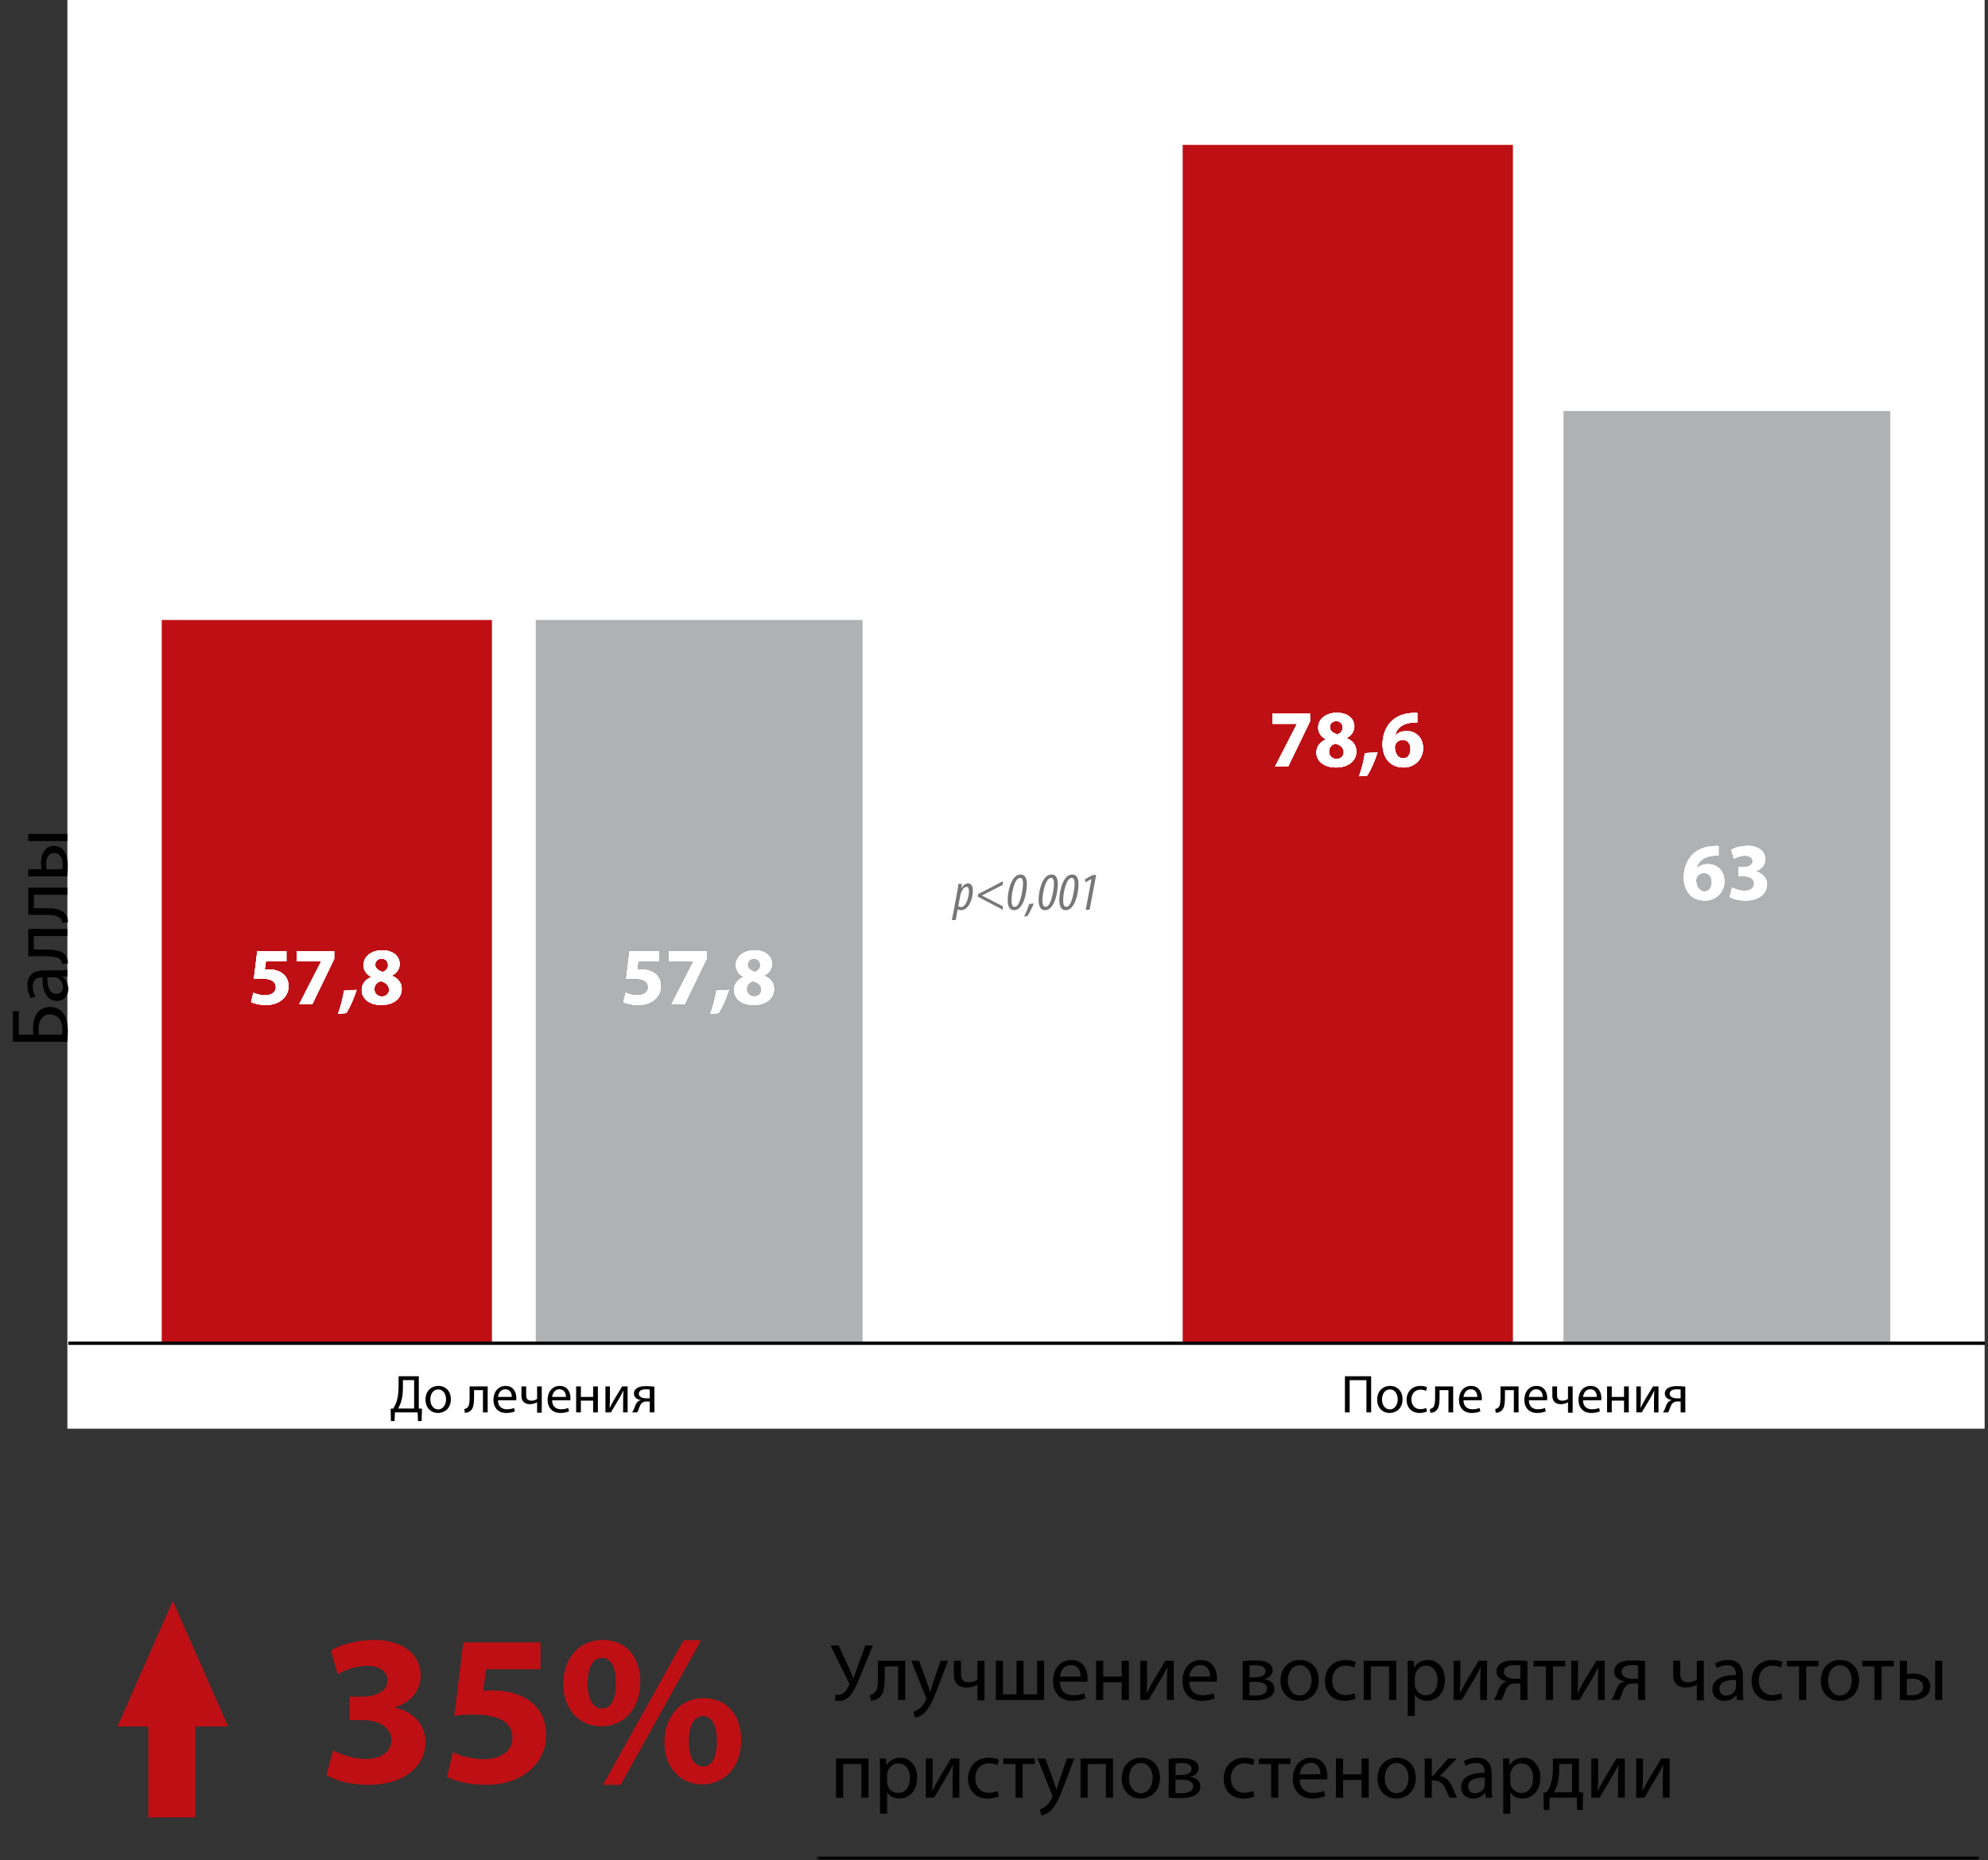 <svg width="590" height="552" viewBox="0 0 590 552" fill="none" xmlns="http://www.w3.org/2000/svg">
<rect x="0" y="0" width="590" height="552" fill="#333333" stroke="none"/>
<rect width="569" height="424" transform="translate(20)" fill="white"/>
<path d="M118.293 408.44H124.291V418.034L125.23 418.066L125.135 421.741H124.053L123.957 419.164H117.195L117.1 421.741H116.018L115.938 418.066L116.734 418.034C117.132 417.302 117.53 416.523 117.784 415.679C118.15 414.438 118.293 413.006 118.293 411.161V408.44ZM119.582 409.586V411.606C119.582 413.325 119.423 414.772 119.041 415.982C118.818 416.729 118.468 417.445 118.166 418.018H122.907V409.586H119.582ZM130.099 411.304C132.311 411.304 133.806 412.911 133.806 415.25C133.806 418.098 131.817 419.339 129.972 419.339C127.903 419.339 126.281 417.811 126.281 415.377C126.281 412.815 127.983 411.304 130.099 411.304ZM130.067 412.354C128.429 412.354 127.713 413.881 127.713 415.329C127.713 417.016 128.667 418.289 130.035 418.289C131.372 418.289 132.374 417.032 132.374 415.297C132.374 413.993 131.722 412.354 130.067 412.354ZM139.371 411.463H144.733V419.164H143.332V412.561H140.691V414.534C140.691 416.698 140.484 418.145 139.482 418.798C139.1 419.1 138.671 419.275 137.955 419.275L137.812 418.177C138.082 418.13 138.384 418.018 138.575 417.859C139.291 417.334 139.371 416.252 139.371 414.534V411.463ZM153.194 415.568H147.785C147.817 417.461 149.01 418.241 150.426 418.241C151.428 418.241 152.049 418.066 152.558 417.843L152.812 418.845C152.319 419.068 151.46 419.339 150.235 419.339C147.864 419.339 146.448 417.764 146.448 415.441C146.448 413.118 147.817 411.304 150.06 411.304C152.59 411.304 153.242 413.5 153.242 414.916C153.242 415.202 153.226 415.409 153.194 415.568ZM147.801 414.566H151.89C151.906 413.691 151.524 412.306 149.949 412.306C148.517 412.306 147.912 413.595 147.801 414.566ZM154.755 411.463H156.155V414.056C156.155 415.043 156.521 415.695 157.747 415.695C158.351 415.695 158.988 415.472 159.401 415.17V411.463H160.785V419.259H159.401V416.157H159.385C158.86 416.491 158.017 416.729 157.285 416.729C155.837 416.729 154.755 415.982 154.755 414.231V411.463ZM169.26 415.568H163.851C163.882 417.461 165.076 418.241 166.492 418.241C167.494 418.241 168.115 418.066 168.624 417.843L168.878 418.845C168.385 419.068 167.526 419.339 166.301 419.339C163.93 419.339 162.514 417.764 162.514 415.441C162.514 413.118 163.882 411.304 166.126 411.304C168.655 411.304 169.308 413.5 169.308 414.916C169.308 415.202 169.292 415.409 169.26 415.568ZM163.866 414.566H167.955C167.971 413.691 167.589 412.306 166.014 412.306C164.582 412.306 163.978 413.595 163.866 414.566ZM170.994 411.463H172.394V414.566H176.038V411.463H177.438V419.164H176.038V415.679H172.394V419.164H170.994V411.463ZM179.679 411.463H181.016V414.709C181.016 415.918 180.984 416.698 180.92 417.795L180.968 417.811C181.445 416.873 181.7 416.332 182.225 415.441L184.628 411.463H186.266V419.164H184.93V415.902C184.93 414.645 184.962 413.993 185.025 412.736H184.993C184.484 413.738 184.166 414.359 183.705 415.138C182.973 416.332 182.114 417.811 181.302 419.164H179.679V411.463ZM194.215 411.527V419.164H192.831V415.934H191.797C191.208 415.934 190.811 416.093 190.524 416.379C189.935 416.841 189.729 417.779 189.426 418.527C189.331 418.766 189.22 418.973 189.108 419.164H187.613C187.788 418.909 187.947 418.623 188.09 418.289C188.424 417.541 188.615 416.538 189.299 415.966C189.538 415.759 189.824 415.6 190.174 415.52V415.488C189.172 415.377 188.138 414.757 188.138 413.563C188.138 412.768 188.567 412.227 189.156 411.893C189.792 411.511 190.731 411.368 191.749 411.368C192.656 411.368 193.547 411.431 194.215 411.527ZM192.831 414.995V412.386C192.481 412.338 192.163 412.306 191.67 412.306C190.731 412.306 189.585 412.577 189.585 413.643C189.585 414.629 190.811 414.995 191.638 414.995C192.227 414.995 192.513 414.995 192.831 414.995Z" fill="black"/>
<path d="M399.149 408.44H406.929V419.164H405.529V409.602H400.549V419.164H399.149V408.44ZM412.54 411.304C414.751 411.304 416.247 412.911 416.247 415.25C416.247 418.098 414.258 419.339 412.413 419.339C410.344 419.339 408.721 417.811 408.721 415.377C408.721 412.815 410.424 411.304 412.54 411.304ZM412.508 412.354C410.869 412.354 410.153 413.881 410.153 415.329C410.153 417.016 411.108 418.289 412.476 418.289C413.813 418.289 414.815 417.032 414.815 415.297C414.815 413.993 414.163 412.354 412.508 412.354ZM423.261 417.843L423.499 418.893C423.134 419.068 422.322 419.339 421.288 419.339C418.965 419.339 417.454 417.764 417.454 415.409C417.454 413.038 419.076 411.304 421.59 411.304C422.418 411.304 423.149 411.511 423.531 411.718L423.213 412.784C422.879 412.609 422.354 412.418 421.59 412.418C419.824 412.418 418.87 413.738 418.87 415.329C418.87 417.111 420.015 418.209 421.542 418.209C422.338 418.209 422.863 418.018 423.261 417.843ZM425.913 411.463H431.275V419.164H429.875V412.561H427.234V414.534C427.234 416.698 427.027 418.145 426.025 418.798C425.643 419.1 425.213 419.275 424.497 419.275L424.354 418.177C424.625 418.13 424.927 418.018 425.118 417.859C425.834 417.334 425.913 416.252 425.913 414.534V411.463ZM439.737 415.568H434.327C434.359 417.461 435.553 418.241 436.969 418.241C437.971 418.241 438.591 418.066 439.101 417.843L439.355 418.845C438.862 419.068 438.003 419.339 436.778 419.339C434.407 419.339 432.991 417.764 432.991 415.441C432.991 413.118 434.359 411.304 436.603 411.304C439.132 411.304 439.785 413.5 439.785 414.916C439.785 415.202 439.769 415.409 439.737 415.568ZM434.343 414.566H438.432C438.448 413.691 438.066 412.306 436.491 412.306C435.059 412.306 434.455 413.595 434.343 414.566ZM445.32 411.463H450.682V419.164H449.282V412.561H446.64V414.534C446.64 416.698 446.434 418.145 445.431 418.798C445.049 419.1 444.62 419.275 443.904 419.275L443.761 418.177C444.031 418.13 444.333 418.018 444.524 417.859C445.24 417.334 445.32 416.252 445.32 414.534V411.463ZM459.143 415.568H453.734C453.766 417.461 454.959 418.241 456.375 418.241C457.377 418.241 457.998 418.066 458.507 417.843L458.761 418.845C458.268 419.068 457.409 419.339 456.184 419.339C453.813 419.339 452.397 417.764 452.397 415.441C452.397 413.118 453.766 411.304 456.009 411.304C458.539 411.304 459.191 413.5 459.191 414.916C459.191 415.202 459.175 415.409 459.143 415.568ZM453.75 414.566H457.839C457.855 413.691 457.473 412.306 455.898 412.306C454.466 412.306 453.861 413.595 453.75 414.566ZM460.704 411.463H462.105V414.056C462.105 415.043 462.47 415.695 463.696 415.695C464.3 415.695 464.937 415.472 465.35 415.17V411.463H466.734V419.259H465.35V416.157H465.334C464.809 416.491 463.966 416.729 463.234 416.729C461.786 416.729 460.704 415.982 460.704 414.231V411.463ZM475.209 415.568H469.8C469.831 417.461 471.025 418.241 472.441 418.241C473.443 418.241 474.064 418.066 474.573 417.843L474.827 418.845C474.334 419.068 473.475 419.339 472.25 419.339C469.879 419.339 468.463 417.764 468.463 415.441C468.463 413.118 469.831 411.304 472.075 411.304C474.605 411.304 475.257 413.5 475.257 414.916C475.257 415.202 475.241 415.409 475.209 415.568ZM469.815 414.566H473.904C473.92 413.691 473.539 412.306 471.963 412.306C470.531 412.306 469.927 413.595 469.815 414.566ZM476.943 411.463H478.343V414.566H481.987V411.463H483.387V419.164H481.987V415.679H478.343V419.164H476.943V411.463ZM485.628 411.463H486.965V414.709C486.965 415.918 486.933 416.698 486.869 417.795L486.917 417.811C487.394 416.873 487.649 416.332 488.174 415.441L490.577 411.463H492.215V419.164H490.879V415.902C490.879 414.645 490.911 413.993 490.974 412.736H490.943C490.433 413.738 490.115 414.359 489.654 415.138C488.922 416.332 488.063 417.811 487.251 419.164H485.628V411.463ZM500.164 411.527V419.164H498.78V415.934H497.746C497.157 415.934 496.76 416.093 496.473 416.379C495.885 416.841 495.678 417.779 495.375 418.527C495.28 418.766 495.169 418.973 495.057 419.164H493.562C493.737 418.909 493.896 418.623 494.039 418.289C494.373 417.541 494.564 416.538 495.248 415.966C495.487 415.759 495.773 415.6 496.123 415.52V415.488C495.121 415.377 494.087 414.757 494.087 413.563C494.087 412.768 494.516 412.227 495.105 411.893C495.741 411.511 496.68 411.368 497.698 411.368C498.605 411.368 499.496 411.431 500.164 411.527ZM498.78 414.995V412.386C498.43 412.338 498.112 412.306 497.619 412.306C496.68 412.306 495.535 412.577 495.535 413.643C495.535 414.629 496.76 414.995 497.587 414.995C498.176 414.995 498.462 414.995 498.78 414.995Z" fill="black"/>
<rect width="98" height="215" transform="matrix(1 0 0 -1 48 399)" fill="#BE0F14"/>
<path d="M85.001 282.294V285.314H78.912L78.574 287.731C78.912 287.682 79.202 287.682 79.589 287.682C81.087 287.682 82.634 288.021 83.721 288.818C84.905 289.615 85.63 290.92 85.63 292.757C85.63 295.68 83.117 298.266 78.888 298.266C76.98 298.266 75.385 297.831 74.515 297.372L75.191 294.617C75.868 294.955 77.294 295.39 78.719 295.39C80.241 295.39 81.86 294.666 81.86 292.998C81.86 291.379 80.58 290.389 77.439 290.389C76.569 290.389 75.965 290.437 75.336 290.534L76.351 282.294H85.001ZM88.087 282.294H99.178V284.614L92.702 298H88.812L95.287 285.363V285.314H88.087V282.294ZM102.794 300.658L100.33 300.875C101.103 298.725 101.755 296.212 102.094 294.013L105.839 293.771C105.042 296.236 103.954 298.773 102.794 300.658ZM110.159 289.954V289.905C108.636 289.108 107.887 287.827 107.887 286.45C107.887 283.792 110.279 282.028 113.421 282.028C117.093 282.028 118.616 284.155 118.616 286.064C118.616 287.417 117.891 288.746 116.32 289.519V289.591C117.866 290.171 119.22 291.476 119.22 293.482C119.22 296.333 116.827 298.266 113.179 298.266C109.192 298.266 107.356 296.019 107.356 293.892C107.356 292.008 108.443 290.703 110.159 289.954ZM113.324 295.729C114.604 295.729 115.474 294.883 115.474 293.771C115.474 292.394 114.435 291.573 113.01 291.186C111.802 291.524 111.101 292.394 111.101 293.53C111.077 294.666 111.947 295.729 113.324 295.729ZM113.251 284.517C111.995 284.517 111.367 285.363 111.367 286.329C111.367 287.392 112.309 288.069 113.565 288.456C114.411 288.214 115.16 287.441 115.16 286.474C115.16 285.484 114.604 284.517 113.251 284.517Z" fill="white"/>
<path d="M85.001 282.294V285.314H78.912L78.574 287.731C78.912 287.682 79.202 287.682 79.589 287.682C81.087 287.682 82.634 288.021 83.721 288.818C84.905 289.615 85.63 290.92 85.63 292.757C85.63 295.68 83.117 298.266 78.888 298.266C76.98 298.266 75.385 297.831 74.515 297.372L75.191 294.617C75.868 294.955 77.294 295.39 78.719 295.39C80.241 295.39 81.86 294.666 81.86 292.998C81.86 291.379 80.58 290.389 77.439 290.389C76.569 290.389 75.965 290.437 75.336 290.534L76.351 282.294H85.001ZM88.087 282.294H99.178V284.614L92.702 298H88.812L95.287 285.363V285.314H88.087V282.294ZM102.794 300.658L100.33 300.875C101.103 298.725 101.755 296.212 102.094 294.013L105.839 293.771C105.042 296.236 103.954 298.773 102.794 300.658ZM110.159 289.954V289.905C108.636 289.108 107.887 287.827 107.887 286.45C107.887 283.792 110.279 282.028 113.421 282.028C117.093 282.028 118.616 284.155 118.616 286.064C118.616 287.417 117.891 288.746 116.32 289.519V289.591C117.866 290.171 119.22 291.476 119.22 293.482C119.22 296.333 116.827 298.266 113.179 298.266C109.192 298.266 107.356 296.019 107.356 293.892C107.356 292.008 108.443 290.703 110.159 289.954ZM113.324 295.729C114.604 295.729 115.474 294.883 115.474 293.771C115.474 292.394 114.435 291.573 113.01 291.186C111.802 291.524 111.101 292.394 111.101 293.53C111.077 294.666 111.947 295.729 113.324 295.729ZM113.251 284.517C111.995 284.517 111.367 285.363 111.367 286.329C111.367 287.392 112.309 288.069 113.565 288.456C114.411 288.214 115.16 287.441 115.16 286.474C115.16 285.484 114.604 284.517 113.251 284.517Z" fill="white"/>
<path d="M85.001 282.294V285.314H78.912L78.574 287.731C78.912 287.682 79.202 287.682 79.589 287.682C81.087 287.682 82.634 288.021 83.721 288.818C84.905 289.615 85.63 290.92 85.63 292.757C85.63 295.68 83.117 298.266 78.888 298.266C76.98 298.266 75.385 297.831 74.515 297.372L75.191 294.617C75.868 294.955 77.294 295.39 78.719 295.39C80.241 295.39 81.86 294.666 81.86 292.998C81.86 291.379 80.58 290.389 77.439 290.389C76.569 290.389 75.965 290.437 75.336 290.534L76.351 282.294H85.001ZM88.087 282.294H99.178V284.614L92.702 298H88.812L95.287 285.363V285.314H88.087V282.294ZM102.794 300.658L100.33 300.875C101.103 298.725 101.755 296.212 102.094 294.013L105.839 293.771C105.042 296.236 103.954 298.773 102.794 300.658ZM110.159 289.954V289.905C108.636 289.108 107.887 287.827 107.887 286.45C107.887 283.792 110.279 282.028 113.421 282.028C117.093 282.028 118.616 284.155 118.616 286.064C118.616 287.417 117.891 288.746 116.32 289.519V289.591C117.866 290.171 119.22 291.476 119.22 293.482C119.22 296.333 116.827 298.266 113.179 298.266C109.192 298.266 107.356 296.019 107.356 293.892C107.356 292.008 108.443 290.703 110.159 289.954ZM113.324 295.729C114.604 295.729 115.474 294.883 115.474 293.771C115.474 292.394 114.435 291.573 113.01 291.186C111.802 291.524 111.101 292.394 111.101 293.53C111.077 294.666 111.947 295.729 113.324 295.729ZM113.251 284.517C111.995 284.517 111.367 285.363 111.367 286.329C111.367 287.392 112.309 288.069 113.565 288.456C114.411 288.214 115.16 287.441 115.16 286.474C115.16 285.484 114.604 284.517 113.251 284.517Z" fill="white"/>
<path d="M85.001 282.294V285.314H78.912L78.574 287.731C78.912 287.682 79.202 287.682 79.589 287.682C81.087 287.682 82.634 288.021 83.721 288.818C84.905 289.615 85.63 290.92 85.63 292.757C85.63 295.68 83.117 298.266 78.888 298.266C76.98 298.266 75.385 297.831 74.515 297.372L75.191 294.617C75.868 294.955 77.294 295.39 78.719 295.39C80.241 295.39 81.86 294.666 81.86 292.998C81.86 291.379 80.58 290.389 77.439 290.389C76.569 290.389 75.965 290.437 75.336 290.534L76.351 282.294H85.001ZM88.087 282.294H99.178V284.614L92.702 298H88.812L95.287 285.363V285.314H88.087V282.294ZM102.794 300.658L100.33 300.875C101.103 298.725 101.755 296.212 102.094 294.013L105.839 293.771C105.042 296.236 103.954 298.773 102.794 300.658ZM110.159 289.954V289.905C108.636 289.108 107.887 287.827 107.887 286.45C107.887 283.792 110.279 282.028 113.421 282.028C117.093 282.028 118.616 284.155 118.616 286.064C118.616 287.417 117.891 288.746 116.32 289.519V289.591C117.866 290.171 119.22 291.476 119.22 293.482C119.22 296.333 116.827 298.266 113.179 298.266C109.192 298.266 107.356 296.019 107.356 293.892C107.356 292.008 108.443 290.703 110.159 289.954ZM113.324 295.729C114.604 295.729 115.474 294.883 115.474 293.771C115.474 292.394 114.435 291.573 113.01 291.186C111.802 291.524 111.101 292.394 111.101 293.53C111.077 294.666 111.947 295.729 113.324 295.729ZM113.251 284.517C111.995 284.517 111.367 285.363 111.367 286.329C111.367 287.392 112.309 288.069 113.565 288.456C114.411 288.214 115.16 287.441 115.16 286.474C115.16 285.484 114.604 284.517 113.251 284.517Z" fill="white"/>
<rect width="97" height="215" transform="translate(159 184)" fill="#B0B1B2"/>
<path d="M195.502 282.294V285.314H189.412L189.074 287.731C189.412 287.682 189.702 287.682 190.089 287.682C191.587 287.682 193.134 288.021 194.221 288.818C195.405 289.615 196.13 290.92 196.13 292.757C196.13 295.68 193.617 298.266 189.388 298.266C187.479 298.266 185.885 297.831 185.015 297.372L185.691 294.617C186.368 294.955 187.794 295.39 189.219 295.39C190.741 295.39 192.36 294.666 192.36 292.998C192.36 291.379 191.08 290.389 187.939 290.389C187.069 290.389 186.465 290.437 185.836 290.534L186.851 282.294H195.502ZM198.587 282.294H209.678V284.614L203.202 298H199.312L205.787 285.363V285.314H198.587V282.294ZM213.294 300.658L210.83 300.875C211.603 298.725 212.255 296.212 212.594 294.013L216.339 293.771C215.542 296.236 214.454 298.773 213.294 300.658ZM220.659 289.954V289.905C219.136 289.108 218.387 287.827 218.387 286.45C218.387 283.792 220.779 282.028 223.921 282.028C227.593 282.028 229.116 284.155 229.116 286.064C229.116 287.417 228.391 288.746 226.82 289.519V289.591C228.366 290.171 229.72 291.476 229.72 293.482C229.72 296.333 227.327 298.266 223.679 298.266C219.692 298.266 217.856 296.019 217.856 293.892C217.856 292.008 218.943 290.703 220.659 289.954ZM223.824 295.729C225.104 295.729 225.974 294.883 225.974 293.771C225.974 292.394 224.935 291.573 223.51 291.186C222.302 291.524 221.601 292.394 221.601 293.53C221.577 294.666 222.447 295.729 223.824 295.729ZM223.751 284.517C222.495 284.517 221.867 285.363 221.867 286.329C221.867 287.392 222.809 288.069 224.065 288.456C224.911 288.214 225.66 287.441 225.66 286.474C225.66 285.484 225.104 284.517 223.751 284.517Z" fill="white"/>
<path d="M195.502 282.294V285.314H189.412L189.074 287.731C189.412 287.682 189.702 287.682 190.089 287.682C191.587 287.682 193.134 288.021 194.221 288.818C195.405 289.615 196.13 290.92 196.13 292.757C196.13 295.68 193.617 298.266 189.388 298.266C187.479 298.266 185.885 297.831 185.015 297.372L185.691 294.617C186.368 294.955 187.794 295.39 189.219 295.39C190.741 295.39 192.36 294.666 192.36 292.998C192.36 291.379 191.08 290.389 187.939 290.389C187.069 290.389 186.465 290.437 185.836 290.534L186.851 282.294H195.502ZM198.587 282.294H209.678V284.614L203.202 298H199.312L205.787 285.363V285.314H198.587V282.294ZM213.294 300.658L210.83 300.875C211.603 298.725 212.255 296.212 212.594 294.013L216.339 293.771C215.542 296.236 214.454 298.773 213.294 300.658ZM220.659 289.954V289.905C219.136 289.108 218.387 287.827 218.387 286.45C218.387 283.792 220.779 282.028 223.921 282.028C227.593 282.028 229.116 284.155 229.116 286.064C229.116 287.417 228.391 288.746 226.82 289.519V289.591C228.366 290.171 229.72 291.476 229.72 293.482C229.72 296.333 227.327 298.266 223.679 298.266C219.692 298.266 217.856 296.019 217.856 293.892C217.856 292.008 218.943 290.703 220.659 289.954ZM223.824 295.729C225.104 295.729 225.974 294.883 225.974 293.771C225.974 292.394 224.935 291.573 223.51 291.186C222.302 291.524 221.601 292.394 221.601 293.53C221.577 294.666 222.447 295.729 223.824 295.729ZM223.751 284.517C222.495 284.517 221.867 285.363 221.867 286.329C221.867 287.392 222.809 288.069 224.065 288.456C224.911 288.214 225.66 287.441 225.66 286.474C225.66 285.484 225.104 284.517 223.751 284.517Z" fill="white"/>
<path d="M195.502 282.294V285.314H189.412L189.074 287.731C189.412 287.682 189.702 287.682 190.089 287.682C191.587 287.682 193.134 288.021 194.221 288.818C195.405 289.615 196.13 290.92 196.13 292.757C196.13 295.68 193.617 298.266 189.388 298.266C187.479 298.266 185.885 297.831 185.015 297.372L185.691 294.617C186.368 294.955 187.794 295.39 189.219 295.39C190.741 295.39 192.36 294.666 192.36 292.998C192.36 291.379 191.08 290.389 187.939 290.389C187.069 290.389 186.465 290.437 185.836 290.534L186.851 282.294H195.502ZM198.587 282.294H209.678V284.614L203.202 298H199.312L205.787 285.363V285.314H198.587V282.294ZM213.294 300.658L210.83 300.875C211.603 298.725 212.255 296.212 212.594 294.013L216.339 293.771C215.542 296.236 214.454 298.773 213.294 300.658ZM220.659 289.954V289.905C219.136 289.108 218.387 287.827 218.387 286.45C218.387 283.792 220.779 282.028 223.921 282.028C227.593 282.028 229.116 284.155 229.116 286.064C229.116 287.417 228.391 288.746 226.82 289.519V289.591C228.366 290.171 229.72 291.476 229.72 293.482C229.72 296.333 227.327 298.266 223.679 298.266C219.692 298.266 217.856 296.019 217.856 293.892C217.856 292.008 218.943 290.703 220.659 289.954ZM223.824 295.729C225.104 295.729 225.974 294.883 225.974 293.771C225.974 292.394 224.935 291.573 223.51 291.186C222.302 291.524 221.601 292.394 221.601 293.53C221.577 294.666 222.447 295.729 223.824 295.729ZM223.751 284.517C222.495 284.517 221.867 285.363 221.867 286.329C221.867 287.392 222.809 288.069 224.065 288.456C224.911 288.214 225.66 287.441 225.66 286.474C225.66 285.484 225.104 284.517 223.751 284.517Z" fill="white"/>
<path d="M195.502 282.294V285.314H189.412L189.074 287.731C189.412 287.682 189.702 287.682 190.089 287.682C191.587 287.682 193.134 288.021 194.221 288.818C195.405 289.615 196.13 290.92 196.13 292.757C196.13 295.68 193.617 298.266 189.388 298.266C187.479 298.266 185.885 297.831 185.015 297.372L185.691 294.617C186.368 294.955 187.794 295.39 189.219 295.39C190.741 295.39 192.36 294.666 192.36 292.998C192.36 291.379 191.08 290.389 187.939 290.389C187.069 290.389 186.465 290.437 185.836 290.534L186.851 282.294H195.502ZM198.587 282.294H209.678V284.614L203.202 298H199.312L205.787 285.363V285.314H198.587V282.294ZM213.294 300.658L210.83 300.875C211.603 298.725 212.255 296.212 212.594 294.013L216.339 293.771C215.542 296.236 214.454 298.773 213.294 300.658ZM220.659 289.954V289.905C219.136 289.108 218.387 287.827 218.387 286.45C218.387 283.792 220.779 282.028 223.921 282.028C227.593 282.028 229.116 284.155 229.116 286.064C229.116 287.417 228.391 288.746 226.82 289.519V289.591C228.366 290.171 229.72 291.476 229.72 293.482C229.72 296.333 227.327 298.266 223.679 298.266C219.692 298.266 217.856 296.019 217.856 293.892C217.856 292.008 218.943 290.703 220.659 289.954ZM223.824 295.729C225.104 295.729 225.974 294.883 225.974 293.771C225.974 292.394 224.935 291.573 223.51 291.186C222.302 291.524 221.601 292.394 221.601 293.53C221.577 294.666 222.447 295.729 223.824 295.729ZM223.751 284.517C222.495 284.517 221.867 285.363 221.867 286.329C221.867 287.392 222.809 288.069 224.065 288.456C224.911 288.214 225.66 287.441 225.66 286.474C225.66 285.484 225.104 284.517 223.751 284.517Z" fill="white"/>
<rect width="98" height="356" transform="translate(351 43)" fill="#BE0F14"/>
<path d="M377.684 211.794H388.775V214.114L382.299 227.5H378.409L384.885 214.863V214.814H377.684V211.794ZM393.479 219.454V219.405C391.957 218.608 391.208 217.327 391.208 215.95C391.208 213.292 393.6 211.528 396.741 211.528C400.414 211.528 401.936 213.655 401.936 215.564C401.936 216.917 401.211 218.246 399.641 219.019V219.091C401.187 219.671 402.54 220.976 402.54 222.982C402.54 225.833 400.148 227.766 396.499 227.766C392.512 227.766 390.676 225.519 390.676 223.392C390.676 221.508 391.763 220.203 393.479 219.454ZM396.644 225.229C397.925 225.229 398.795 224.383 398.795 223.271C398.795 221.894 397.756 221.073 396.33 220.686C395.122 221.024 394.421 221.894 394.421 223.03C394.397 224.166 395.267 225.229 396.644 225.229ZM396.572 214.017C395.315 214.017 394.687 214.863 394.687 215.829C394.687 216.892 395.629 217.569 396.886 217.956C397.732 217.714 398.481 216.941 398.481 215.974C398.481 214.984 397.925 214.017 396.572 214.017ZM405.794 230.158L403.33 230.375C404.103 228.225 404.755 225.712 405.094 223.513L408.839 223.271C408.042 225.736 406.954 228.273 405.794 230.158ZM420.625 211.577V214.404C420.214 214.38 419.779 214.404 419.199 214.452C415.937 214.718 414.487 216.385 414.077 218.197H414.149C414.922 217.424 416.034 216.965 417.484 216.965C420.117 216.965 422.34 218.826 422.34 222.088C422.34 225.205 419.948 227.766 416.565 227.766C412.361 227.766 410.307 224.649 410.307 220.904C410.307 217.956 411.395 215.491 413.11 213.896C414.657 212.471 416.71 211.722 419.151 211.601C419.827 211.528 420.287 211.552 420.625 211.577ZM416.517 225.06C417.798 225.06 418.619 223.876 418.619 222.281C418.619 220.831 417.846 219.575 416.276 219.575C415.285 219.575 414.463 220.179 414.125 220.952C414.004 221.169 413.956 221.459 413.956 221.894C414.028 223.561 414.826 225.06 416.517 225.06Z" fill="white"/>
<path d="M377.684 211.794H388.775V214.114L382.299 227.5H378.409L384.885 214.863V214.814H377.684V211.794ZM393.479 219.454V219.405C391.957 218.608 391.208 217.327 391.208 215.95C391.208 213.292 393.6 211.528 396.741 211.528C400.414 211.528 401.936 213.655 401.936 215.564C401.936 216.917 401.211 218.246 399.641 219.019V219.091C401.187 219.671 402.54 220.976 402.54 222.982C402.54 225.833 400.148 227.766 396.499 227.766C392.512 227.766 390.676 225.519 390.676 223.392C390.676 221.508 391.763 220.203 393.479 219.454ZM396.644 225.229C397.925 225.229 398.795 224.383 398.795 223.271C398.795 221.894 397.756 221.073 396.33 220.686C395.122 221.024 394.421 221.894 394.421 223.03C394.397 224.166 395.267 225.229 396.644 225.229ZM396.572 214.017C395.315 214.017 394.687 214.863 394.687 215.829C394.687 216.892 395.629 217.569 396.886 217.956C397.732 217.714 398.481 216.941 398.481 215.974C398.481 214.984 397.925 214.017 396.572 214.017ZM405.794 230.158L403.33 230.375C404.103 228.225 404.755 225.712 405.094 223.513L408.839 223.271C408.042 225.736 406.954 228.273 405.794 230.158ZM420.625 211.577V214.404C420.214 214.38 419.779 214.404 419.199 214.452C415.937 214.718 414.487 216.385 414.077 218.197H414.149C414.922 217.424 416.034 216.965 417.484 216.965C420.117 216.965 422.34 218.826 422.34 222.088C422.34 225.205 419.948 227.766 416.565 227.766C412.361 227.766 410.307 224.649 410.307 220.904C410.307 217.956 411.395 215.491 413.11 213.896C414.657 212.471 416.71 211.722 419.151 211.601C419.827 211.528 420.287 211.552 420.625 211.577ZM416.517 225.06C417.798 225.06 418.619 223.876 418.619 222.281C418.619 220.831 417.846 219.575 416.276 219.575C415.285 219.575 414.463 220.179 414.125 220.952C414.004 221.169 413.956 221.459 413.956 221.894C414.028 223.561 414.826 225.06 416.517 225.06Z" fill="white"/>
<path d="M377.684 211.794H388.775V214.114L382.299 227.5H378.409L384.885 214.863V214.814H377.684V211.794ZM393.479 219.454V219.405C391.957 218.608 391.208 217.327 391.208 215.95C391.208 213.292 393.6 211.528 396.741 211.528C400.414 211.528 401.936 213.655 401.936 215.564C401.936 216.917 401.211 218.246 399.641 219.019V219.091C401.187 219.671 402.54 220.976 402.54 222.982C402.54 225.833 400.148 227.766 396.499 227.766C392.512 227.766 390.676 225.519 390.676 223.392C390.676 221.508 391.763 220.203 393.479 219.454ZM396.644 225.229C397.925 225.229 398.795 224.383 398.795 223.271C398.795 221.894 397.756 221.073 396.33 220.686C395.122 221.024 394.421 221.894 394.421 223.03C394.397 224.166 395.267 225.229 396.644 225.229ZM396.572 214.017C395.315 214.017 394.687 214.863 394.687 215.829C394.687 216.892 395.629 217.569 396.886 217.956C397.732 217.714 398.481 216.941 398.481 215.974C398.481 214.984 397.925 214.017 396.572 214.017ZM405.794 230.158L403.33 230.375C404.103 228.225 404.755 225.712 405.094 223.513L408.839 223.271C408.042 225.736 406.954 228.273 405.794 230.158ZM420.625 211.577V214.404C420.214 214.38 419.779 214.404 419.199 214.452C415.937 214.718 414.487 216.385 414.077 218.197H414.149C414.922 217.424 416.034 216.965 417.484 216.965C420.117 216.965 422.34 218.826 422.34 222.088C422.34 225.205 419.948 227.766 416.565 227.766C412.361 227.766 410.307 224.649 410.307 220.904C410.307 217.956 411.395 215.491 413.11 213.896C414.657 212.471 416.71 211.722 419.151 211.601C419.827 211.528 420.287 211.552 420.625 211.577ZM416.517 225.06C417.798 225.06 418.619 223.876 418.619 222.281C418.619 220.831 417.846 219.575 416.276 219.575C415.285 219.575 414.463 220.179 414.125 220.952C414.004 221.169 413.956 221.459 413.956 221.894C414.028 223.561 414.826 225.06 416.517 225.06Z" fill="white"/>
<path d="M377.684 211.794H388.775V214.114L382.299 227.5H378.409L384.885 214.863V214.814H377.684V211.794ZM393.479 219.454V219.405C391.957 218.608 391.208 217.327 391.208 215.95C391.208 213.292 393.6 211.528 396.741 211.528C400.414 211.528 401.936 213.655 401.936 215.564C401.936 216.917 401.211 218.246 399.641 219.019V219.091C401.187 219.671 402.54 220.976 402.54 222.982C402.54 225.833 400.148 227.766 396.499 227.766C392.512 227.766 390.676 225.519 390.676 223.392C390.676 221.508 391.763 220.203 393.479 219.454ZM396.644 225.229C397.925 225.229 398.795 224.383 398.795 223.271C398.795 221.894 397.756 221.073 396.33 220.686C395.122 221.024 394.421 221.894 394.421 223.03C394.397 224.166 395.267 225.229 396.644 225.229ZM396.572 214.017C395.315 214.017 394.687 214.863 394.687 215.829C394.687 216.892 395.629 217.569 396.886 217.956C397.732 217.714 398.481 216.941 398.481 215.974C398.481 214.984 397.925 214.017 396.572 214.017ZM405.794 230.158L403.33 230.375C404.103 228.225 404.755 225.712 405.094 223.513L408.839 223.271C408.042 225.736 406.954 228.273 405.794 230.158ZM420.625 211.577V214.404C420.214 214.38 419.779 214.404 419.199 214.452C415.937 214.718 414.487 216.385 414.077 218.197H414.149C414.922 217.424 416.034 216.965 417.484 216.965C420.117 216.965 422.34 218.826 422.34 222.088C422.34 225.205 419.948 227.766 416.565 227.766C412.361 227.766 410.307 224.649 410.307 220.904C410.307 217.956 411.395 215.491 413.11 213.896C414.657 212.471 416.71 211.722 419.151 211.601C419.827 211.528 420.287 211.552 420.625 211.577ZM416.517 225.06C417.798 225.06 418.619 223.876 418.619 222.281C418.619 220.831 417.846 219.575 416.276 219.575C415.285 219.575 414.463 220.179 414.125 220.952C414.004 221.169 413.956 221.459 413.956 221.894C414.028 223.561 414.826 225.06 416.517 225.06Z" fill="white"/>
<rect width="97" height="277" transform="translate(464 122)" fill="#B0B1B2"/>
<path d="M510.042 251.077V253.904C509.632 253.88 509.197 253.904 508.617 253.952C505.355 254.218 503.905 255.885 503.494 257.697H503.567C504.34 256.924 505.451 256.465 506.901 256.465C509.535 256.465 511.758 258.326 511.758 261.588C511.758 264.705 509.366 267.266 505.983 267.266C501.779 267.266 499.725 264.149 499.725 260.404C499.725 257.456 500.812 254.991 502.528 253.396C504.074 251.971 506.128 251.222 508.569 251.101C509.245 251.028 509.704 251.052 510.042 251.077ZM505.935 264.56C507.215 264.56 508.037 263.376 508.037 261.781C508.037 260.331 507.264 259.075 505.693 259.075C504.702 259.075 503.881 259.679 503.543 260.452C503.422 260.669 503.373 260.959 503.373 261.394C503.446 263.061 504.243 264.56 505.935 264.56ZM513.321 266.178L514.07 263.4C514.722 263.762 516.221 264.366 517.719 264.366C519.628 264.366 520.594 263.448 520.594 262.288C520.594 260.718 519.048 260.017 517.429 260.017H515.931V257.383H517.38C518.613 257.383 520.159 256.9 520.159 255.571C520.159 254.629 519.41 253.928 517.84 253.928C516.559 253.928 515.206 254.484 514.578 254.87L513.828 252.212C514.771 251.608 516.631 251.028 518.685 251.028C522.02 251.028 523.88 252.792 523.88 254.943C523.88 256.61 522.938 257.939 521.005 258.591V258.64C522.89 258.978 524.412 260.404 524.412 262.482C524.412 265.236 521.971 267.266 517.984 267.266C515.955 267.266 514.239 266.734 513.321 266.178Z" fill="white"/>
<path d="M510.042 251.077V253.904C509.632 253.88 509.197 253.904 508.617 253.952C505.355 254.218 503.905 255.885 503.494 257.697H503.567C504.34 256.924 505.451 256.465 506.901 256.465C509.535 256.465 511.758 258.326 511.758 261.588C511.758 264.705 509.366 267.266 505.983 267.266C501.779 267.266 499.725 264.149 499.725 260.404C499.725 257.456 500.812 254.991 502.528 253.396C504.074 251.971 506.128 251.222 508.569 251.101C509.245 251.028 509.704 251.052 510.042 251.077ZM505.935 264.56C507.215 264.56 508.037 263.376 508.037 261.781C508.037 260.331 507.264 259.075 505.693 259.075C504.702 259.075 503.881 259.679 503.543 260.452C503.422 260.669 503.373 260.959 503.373 261.394C503.446 263.061 504.243 264.56 505.935 264.56ZM513.321 266.178L514.07 263.4C514.722 263.762 516.221 264.366 517.719 264.366C519.628 264.366 520.594 263.448 520.594 262.288C520.594 260.718 519.048 260.017 517.429 260.017H515.931V257.383H517.38C518.613 257.383 520.159 256.9 520.159 255.571C520.159 254.629 519.41 253.928 517.84 253.928C516.559 253.928 515.206 254.484 514.578 254.87L513.828 252.212C514.771 251.608 516.631 251.028 518.685 251.028C522.02 251.028 523.88 252.792 523.88 254.943C523.88 256.61 522.938 257.939 521.005 258.591V258.64C522.89 258.978 524.412 260.404 524.412 262.482C524.412 265.236 521.971 267.266 517.984 267.266C515.955 267.266 514.239 266.734 513.321 266.178Z" fill="white"/>
<path d="M510.042 251.077V253.904C509.632 253.88 509.197 253.904 508.617 253.952C505.355 254.218 503.905 255.885 503.494 257.697H503.567C504.34 256.924 505.451 256.465 506.901 256.465C509.535 256.465 511.758 258.326 511.758 261.588C511.758 264.705 509.366 267.266 505.983 267.266C501.779 267.266 499.725 264.149 499.725 260.404C499.725 257.456 500.812 254.991 502.528 253.396C504.074 251.971 506.128 251.222 508.569 251.101C509.245 251.028 509.704 251.052 510.042 251.077ZM505.935 264.56C507.215 264.56 508.037 263.376 508.037 261.781C508.037 260.331 507.264 259.075 505.693 259.075C504.702 259.075 503.881 259.679 503.543 260.452C503.422 260.669 503.373 260.959 503.373 261.394C503.446 263.061 504.243 264.56 505.935 264.56ZM513.321 266.178L514.07 263.4C514.722 263.762 516.221 264.366 517.719 264.366C519.628 264.366 520.594 263.448 520.594 262.288C520.594 260.718 519.048 260.017 517.429 260.017H515.931V257.383H517.38C518.613 257.383 520.159 256.9 520.159 255.571C520.159 254.629 519.41 253.928 517.84 253.928C516.559 253.928 515.206 254.484 514.578 254.87L513.828 252.212C514.771 251.608 516.631 251.028 518.685 251.028C522.02 251.028 523.88 252.792 523.88 254.943C523.88 256.61 522.938 257.939 521.005 258.591V258.64C522.89 258.978 524.412 260.404 524.412 262.482C524.412 265.236 521.971 267.266 517.984 267.266C515.955 267.266 514.239 266.734 513.321 266.178Z" fill="white"/>
<path d="M510.042 251.077V253.904C509.632 253.88 509.197 253.904 508.617 253.952C505.355 254.218 503.905 255.885 503.494 257.697H503.567C504.34 256.924 505.451 256.465 506.901 256.465C509.535 256.465 511.758 258.326 511.758 261.588C511.758 264.705 509.366 267.266 505.983 267.266C501.779 267.266 499.725 264.149 499.725 260.404C499.725 257.456 500.812 254.991 502.528 253.396C504.074 251.971 506.128 251.222 508.569 251.101C509.245 251.028 509.704 251.052 510.042 251.077ZM505.935 264.56C507.215 264.56 508.037 263.376 508.037 261.781C508.037 260.331 507.264 259.075 505.693 259.075C504.702 259.075 503.881 259.679 503.543 260.452C503.422 260.669 503.373 260.959 503.373 261.394C503.446 263.061 504.243 264.56 505.935 264.56ZM513.321 266.178L514.07 263.4C514.722 263.762 516.221 264.366 517.719 264.366C519.628 264.366 520.594 263.448 520.594 262.288C520.594 260.718 519.048 260.017 517.429 260.017H515.931V257.383H517.38C518.613 257.383 520.159 256.9 520.159 255.571C520.159 254.629 519.41 253.928 517.84 253.928C516.559 253.928 515.206 254.484 514.578 254.87L513.828 252.212C514.771 251.608 516.631 251.028 518.685 251.028C522.02 251.028 523.88 252.792 523.88 254.943C523.88 256.61 522.938 257.939 521.005 258.591V258.64C522.89 258.978 524.412 260.404 524.412 262.482C524.412 265.236 521.971 267.266 517.984 267.266C515.955 267.266 514.239 266.734 513.321 266.178Z" fill="white"/>
<line x1="20.285" y1="398.64" x2="589.082" y2="398.64" stroke="black" stroke-width="0.994"/>
<path d="M283.636 273.055H282.507L284.018 265.02C284.225 263.922 284.352 262.952 284.448 262.299H285.466L285.307 263.556H285.339C285.832 262.729 286.564 262.172 287.312 262.188C288.425 262.188 288.728 263.222 288.728 264.368C288.728 266.754 287.487 270.127 285.196 270.127C284.862 270.127 284.48 270.032 284.257 269.873H284.225L283.636 273.055ZM284.973 265.879L284.416 268.918C284.623 269.077 284.862 269.204 285.164 269.204C286.93 269.204 287.566 265.672 287.566 264.527C287.566 263.795 287.423 263.19 286.818 263.19C286.055 263.19 285.243 264.431 284.973 265.879ZM290.236 266.134V265.386L297.618 261.536V262.602L291.445 265.752V265.784L297.618 268.95V270L290.236 266.134ZM302.864 259.531C304.566 259.531 304.757 261.281 304.757 262.395C304.757 264.829 303.771 270.127 300.955 270.127C299.364 270.127 299.061 268.425 299.061 267.088C299.061 264.256 300.255 259.531 302.864 259.531ZM302.769 260.533C301.018 260.533 300.207 265.275 300.207 267.104C300.207 268.345 300.366 269.125 301.162 269.125C302.848 269.125 303.612 263.795 303.612 262.22C303.612 261.456 303.5 260.533 302.769 260.533ZM304.865 271.893L303.958 272.005C304.435 271.082 305.103 269.395 305.406 268.298L306.806 268.138C306.312 269.427 305.39 271.193 304.865 271.893ZM312.047 259.531C313.749 259.531 313.94 261.281 313.94 262.395C313.94 264.829 312.954 270.127 310.137 270.127C308.546 270.127 308.244 268.425 308.244 267.088C308.244 264.256 309.437 259.531 312.047 259.531ZM311.951 260.533C310.201 260.533 309.39 265.275 309.39 267.104C309.39 268.345 309.549 269.125 310.344 269.125C312.031 269.125 312.794 263.795 312.794 262.22C312.794 261.456 312.683 260.533 311.951 260.533ZM318.184 259.531C319.886 259.531 320.077 261.281 320.077 262.395C320.077 264.829 319.091 270.127 316.275 270.127C314.684 270.127 314.381 268.425 314.381 267.088C314.381 264.256 315.575 259.531 318.184 259.531ZM318.089 260.533C316.338 260.533 315.527 265.275 315.527 267.104C315.527 268.345 315.686 269.125 316.482 269.125C318.168 269.125 318.932 263.795 318.932 262.22C318.932 261.456 318.82 260.533 318.089 260.533ZM322.221 270L323.939 260.883H323.908L322.094 261.854L322.03 260.915L324.369 259.658H325.324L323.367 270H322.221Z" fill="#777777"/>
<path d="M3.824 309.176L3.824 300.104H5.576L5.576 307.088H9.92C9.848 306.584 9.8 305.624 9.8 305.096C9.8 303.56 10.136 302.048 10.88 300.92C11.672 299.696 12.944 298.856 14.816 298.856C16.352 298.856 17.504 299.384 18.344 300.2C19.64 301.52 20.144 303.704 20.144 305.912C20.144 307.376 20.048 308.48 19.952 309.176H3.824ZM11.528 307.088H18.392C18.488 306.608 18.512 306.056 18.512 305.336C18.512 304.04 18.104 302.72 17.264 301.928C16.688 301.376 15.896 301.04 14.888 301.04C13.64 301.04 12.8 301.568 12.248 302.36C11.672 303.176 11.432 304.28 11.432 305.432C11.432 305.888 11.48 306.56 11.528 307.088ZM12.872 287.986H17.216C18.224 287.986 19.208 287.938 20 287.818V289.714L18.536 289.882V289.954C19.448 290.602 20.264 291.85 20.264 293.506C20.264 295.858 18.608 297.058 16.928 297.058C14.12 297.058 12.584 294.562 12.608 290.074H12.368C11.432 290.074 9.68 290.338 9.704 292.714C9.704 293.818 10.016 294.946 10.568 295.762L9.152 296.242C8.552 295.282 8.144 293.866 8.144 292.402C8.144 288.85 10.568 287.986 12.872 287.986ZM16.088 290.026H14.072C14.024 292.33 14.432 294.946 16.688 294.946C18.08 294.946 18.704 294.034 18.704 292.978C18.704 291.442 17.744 290.458 16.76 290.122C16.52 290.05 16.28 290.026 16.088 290.026ZM8.384 283.78V275.692H20V277.804H10.04V281.788H13.016C16.28 281.788 18.464 282.1 19.448 283.612C19.904 284.188 20.168 284.836 20.168 285.916L18.512 286.132C18.44 285.724 18.272 285.268 18.032 284.98C17.24 283.9 15.608 283.78 13.016 283.78H8.384ZM8.384 271.522L8.384 263.434H20V265.546H10.04L10.04 269.53H13.016C16.28 269.53 18.464 269.842 19.448 271.354C19.904 271.93 20.168 272.578 20.168 273.658L18.512 273.874C18.44 273.466 18.272 273.01 18.032 272.722C17.24 271.642 15.608 271.522 13.016 271.522H8.384ZM8.384 260.078V257.966H12.32C12.248 257.534 12.176 256.862 12.176 256.094C12.176 253.598 13.208 251.054 16.088 251.054C17.312 251.054 18.152 251.534 18.776 252.278C19.856 253.55 20.12 255.422 20.12 256.958C20.12 258.11 20.048 259.19 19.952 260.078H8.384ZM13.832 257.99H18.512C18.584 257.558 18.608 257.102 18.608 256.526C18.608 254.894 17.96 253.166 16.136 253.166C14.264 253.166 13.688 254.846 13.688 256.43C13.688 257.03 13.736 257.558 13.832 257.99ZM8.384 249.59V247.502H20V249.59H8.384Z" fill="black"/>
<g clip-path="url(#clip0_4002_78)">
<path d="M51.285 475.125L34.854 512.388H51.285H67.707L51.285 475.125Z" fill="#BE0F14"/>
<rect x="44" y="495.352" width="14" height="44" fill="#BE0F14"/>
</g>
<path d="M96.877 526.824L98.861 519.464C100.589 520.424 104.557 522.024 108.525 522.024C113.581 522.024 116.141 519.592 116.141 516.52C116.141 512.36 112.045 510.504 107.757 510.504H103.789V503.528H107.629C110.893 503.528 114.989 502.248 114.989 498.728C114.989 496.232 113.005 494.376 108.845 494.376C105.453 494.376 101.869 495.848 100.205 496.872L98.221 489.832C100.717 488.232 105.645 486.696 111.085 486.696C119.917 486.696 124.845 491.368 124.845 497.064C124.845 501.48 122.349 505 117.229 506.728V506.856C122.221 507.752 126.253 511.528 126.253 517.032C126.253 524.328 119.789 529.704 109.229 529.704C103.853 529.704 99.309 528.296 96.877 526.824ZM160.409 487.4V495.4H144.281L143.385 501.8C144.281 501.672 145.049 501.672 146.073 501.672C150.041 501.672 154.137 502.568 157.017 504.68C160.153 506.792 162.073 510.248 162.073 515.112C162.073 522.856 155.417 529.704 144.217 529.704C139.161 529.704 134.937 528.552 132.633 527.336L134.425 520.04C136.217 520.936 139.993 522.088 143.769 522.088C147.801 522.088 152.089 520.168 152.089 515.752C152.089 511.464 148.697 508.84 140.377 508.84C138.073 508.84 136.473 508.968 134.809 509.224L137.497 487.4H160.409ZM178.885 486.696C185.989 486.696 190.021 491.944 190.021 499.048C190.021 507.752 184.517 512.36 178.501 512.36C172.165 512.36 167.173 507.624 167.173 499.752C167.173 492.328 171.717 486.696 178.885 486.696ZM178.565 492.008C175.685 492.008 174.405 495.336 174.405 499.56C174.341 503.912 175.877 507.048 178.693 507.048C181.445 507.048 182.789 504.232 182.789 499.496C182.789 495.272 181.637 492.008 178.565 492.008ZM184.197 529.704H178.949L202.885 486.76H208.069L184.197 529.704ZM208.837 503.976C215.941 503.976 219.973 509.224 219.973 516.328C219.973 524.968 214.469 529.576 208.453 529.576C202.181 529.576 197.189 524.84 197.189 517.032C197.189 509.608 201.733 503.976 208.837 503.976ZM208.581 509.288C205.701 509.288 204.421 512.616 204.421 516.776C204.357 521.128 205.893 524.264 208.645 524.264C211.397 524.264 212.741 521.448 212.741 516.776C212.741 512.552 211.589 509.288 208.581 509.288Z" fill="#BE0F14"/>
<mask id="path-13-inside-1_4002_78" fill="white">
<path d="M242.445 473H587.445V552H242.445V473Z"/>
</mask>
<path d="M587.445 551H242.445V553H587.445V551Z" fill="black" mask="url(#path-13-inside-1_4002_78)"/>
<path d="M246.493 488.324H248.869L252.085 495.26C252.493 496.22 252.877 497.156 253.237 498.092H253.309C253.597 497.276 253.909 496.34 254.293 495.188L256.837 488.324H259.045L255.637 496.676C254.773 498.836 253.765 501.308 252.613 502.796C251.581 504.116 250.405 504.788 248.965 504.788C248.413 504.788 248.053 504.74 247.789 504.644L247.981 502.94C248.173 502.988 248.413 503.012 248.773 503.012C250.429 503.012 251.413 501.404 251.941 500.252C252.109 499.892 252.061 499.652 251.869 499.268L246.493 488.324ZM260.564 492.884H268.652V504.5H266.54V494.54H262.556V497.516C262.556 500.78 262.244 502.964 260.732 503.948C260.156 504.404 259.508 504.668 258.428 504.668L258.212 503.012C258.62 502.94 259.076 502.772 259.364 502.532C260.444 501.74 260.564 500.108 260.564 497.516V492.884ZM270.45 492.884H272.754L275.274 499.748C275.562 500.516 275.85 501.428 276.042 502.124H276.09C276.306 501.428 276.546 500.54 276.834 499.7L279.138 492.884H281.37L278.202 501.164C276.69 505.148 275.658 507.164 274.218 508.436C273.162 509.324 272.154 509.684 271.626 509.78L271.098 508.028C271.626 507.86 272.322 507.524 272.946 506.996C273.522 506.54 274.218 505.724 274.722 504.644C274.818 504.428 274.89 504.26 274.89 504.14C274.89 504.02 274.842 503.852 274.722 503.588L270.45 492.884ZM283.091 492.884H285.203V496.796C285.203 498.284 285.755 499.268 287.603 499.268C288.515 499.268 289.475 498.932 290.099 498.476V492.884H292.187V504.644H290.099V499.964H290.075C289.283 500.468 288.011 500.828 286.907 500.828C284.723 500.828 283.091 499.7 283.091 497.06V492.884ZM295.563 492.884H297.651V502.844H301.683V492.884H303.771V502.844H307.803V492.884H309.891V504.5H295.563V492.884ZM322.69 499.076H314.53C314.578 501.932 316.378 503.108 318.514 503.108C320.026 503.108 320.962 502.844 321.73 502.508L322.114 504.02C321.37 504.356 320.074 504.764 318.226 504.764C314.65 504.764 312.514 502.388 312.514 498.884C312.514 495.38 314.578 492.644 317.962 492.644C321.778 492.644 322.762 495.956 322.762 498.092C322.762 498.524 322.738 498.836 322.69 499.076ZM314.554 497.564H320.722C320.746 496.244 320.17 494.156 317.794 494.156C315.634 494.156 314.722 496.1 314.554 497.564ZM325.305 492.884H327.417V497.564H332.913V492.884H335.025V504.5H332.913V499.244H327.417V504.5H325.305V492.884ZM338.407 492.884H340.423V497.78C340.423 499.604 340.375 500.78 340.279 502.436L340.351 502.46C341.071 501.044 341.455 500.228 342.247 498.884L345.871 492.884H348.343V504.5H346.327V499.58C346.327 497.684 346.375 496.7 346.471 494.804H346.423C345.655 496.316 345.175 497.252 344.479 498.428C343.375 500.228 342.079 502.46 340.855 504.5H338.407V492.884ZM361.104 499.076H352.944C352.992 501.932 354.792 503.108 356.928 503.108C358.44 503.108 359.376 502.844 360.144 502.508L360.528 504.02C359.784 504.356 358.488 504.764 356.64 504.764C353.064 504.764 350.928 502.388 350.928 498.884C350.928 495.38 352.992 492.644 356.376 492.644C360.192 492.644 361.176 495.956 361.176 498.092C361.176 498.524 361.152 498.836 361.104 499.076ZM352.968 497.564H359.136C359.16 496.244 358.584 494.156 356.208 494.156C354.048 494.156 353.136 496.1 352.968 497.564ZM368.805 504.5V493.028C369.645 492.884 371.157 492.764 372.501 492.764C374.469 492.764 377.685 493.1 377.685 495.668C377.685 497.108 376.581 498.02 375.261 498.308V498.356C376.965 498.596 378.213 499.532 378.213 501.212C378.213 504.26 374.373 504.644 372.093 504.644C370.797 504.644 369.429 504.548 368.805 504.5ZM370.845 494.324V497.78H372.429C373.989 497.78 375.597 497.324 375.597 495.932C375.597 494.78 374.589 494.228 372.477 494.228C371.757 494.228 371.325 494.276 370.845 494.324ZM370.821 499.148V503.132C371.421 503.18 371.853 503.204 372.501 503.204C373.941 503.204 376.053 502.892 376.053 501.188C376.053 499.508 374.349 499.148 372.357 499.148H370.821ZM385.797 492.644C389.133 492.644 391.389 495.068 391.389 498.596C391.389 502.892 388.389 504.764 385.605 504.764C382.485 504.764 380.037 502.46 380.037 498.788C380.037 494.924 382.605 492.644 385.797 492.644ZM385.749 494.228C383.277 494.228 382.197 496.532 382.197 498.716C382.197 501.26 383.637 503.18 385.701 503.18C387.717 503.18 389.229 501.284 389.229 498.668C389.229 496.7 388.245 494.228 385.749 494.228ZM401.969 502.508L402.329 504.092C401.777 504.356 400.553 504.764 398.993 504.764C395.489 504.764 393.209 502.388 393.209 498.836C393.209 495.26 395.657 492.644 399.449 492.644C400.697 492.644 401.801 492.956 402.377 493.268L401.897 494.876C401.393 494.612 400.601 494.324 399.449 494.324C396.785 494.324 395.345 496.316 395.345 498.716C395.345 501.404 397.073 503.06 399.377 503.06C400.577 503.06 401.369 502.772 401.969 502.508ZM404.735 492.884H414.359V504.5H412.247V494.54H406.847V504.5H404.735V492.884ZM417.791 509.252V496.676C417.791 495.188 417.743 493.988 417.695 492.884H419.567L419.687 494.876H419.735C420.575 493.46 421.967 492.644 423.863 492.644C426.695 492.644 428.807 495.02 428.807 498.524C428.807 502.7 426.239 504.764 423.503 504.764C421.967 504.764 420.623 504.092 419.927 502.94H419.879V509.252H417.791ZM419.879 497.756V499.772C419.879 500.084 419.903 500.372 419.975 500.636C420.359 502.1 421.631 503.108 423.143 503.108C425.375 503.108 426.671 501.284 426.671 498.62C426.671 496.316 425.447 494.324 423.215 494.324C421.775 494.324 420.407 495.332 420.023 496.916C419.951 497.18 419.879 497.492 419.879 497.756ZM431.383 492.884H433.399V497.78C433.399 499.604 433.351 500.78 433.255 502.436L433.327 502.46C434.047 501.044 434.431 500.228 435.223 498.884L438.847 492.884H441.319V504.5H439.303V499.58C439.303 497.684 439.351 496.7 439.447 494.804H439.399C438.631 496.316 438.151 497.252 437.455 498.428C436.351 500.228 435.055 502.46 433.831 504.5H431.383V492.884ZM453.31 492.98V504.5H451.222V499.628H449.662C448.774 499.628 448.174 499.868 447.742 500.3C446.854 500.996 446.542 502.412 446.086 503.54C445.942 503.9 445.774 504.212 445.606 504.5H443.35C443.614 504.116 443.854 503.684 444.07 503.18C444.574 502.052 444.862 500.54 445.894 499.676C446.254 499.364 446.686 499.124 447.214 499.004V498.956C445.702 498.788 444.142 497.852 444.142 496.052C444.142 494.852 444.79 494.036 445.678 493.532C446.638 492.956 448.054 492.74 449.59 492.74C450.958 492.74 452.302 492.836 453.31 492.98ZM451.222 498.212V494.276C450.694 494.204 450.214 494.156 449.47 494.156C448.054 494.156 446.326 494.564 446.326 496.172C446.326 497.66 448.174 498.212 449.422 498.212C450.31 498.212 450.742 498.212 451.222 498.212ZM455.162 492.884H464.522V494.54H460.898V504.5H458.786V494.54H455.162V492.884ZM466.305 492.884H468.321V497.78C468.321 499.604 468.273 500.78 468.177 502.436L468.249 502.46C468.969 501.044 469.353 500.228 470.145 498.884L473.769 492.884H476.241V504.5H474.225V499.58C474.225 497.684 474.273 496.7 474.369 494.804H474.321C473.553 496.316 473.073 497.252 472.377 498.428C471.273 500.228 469.977 502.46 468.753 504.5H466.305V492.884ZM488.232 492.98V504.5H486.144V499.628H484.584C483.696 499.628 483.096 499.868 482.664 500.3C481.776 500.996 481.464 502.412 481.008 503.54C480.864 503.9 480.696 504.212 480.528 504.5H478.272C478.536 504.116 478.776 503.684 478.992 503.18C479.496 502.052 479.784 500.54 480.816 499.676C481.176 499.364 481.608 499.124 482.136 499.004V498.956C480.624 498.788 479.064 497.852 479.064 496.052C479.064 494.852 479.712 494.036 480.6 493.532C481.56 492.956 482.976 492.74 484.512 492.74C485.88 492.74 487.224 492.836 488.232 492.98ZM486.144 498.212V494.276C485.616 494.204 485.136 494.156 484.392 494.156C482.976 494.156 481.248 494.564 481.248 496.172C481.248 497.66 483.096 498.212 484.344 498.212C485.232 498.212 485.664 498.212 486.144 498.212ZM496.56 492.884H498.672V496.796C498.672 498.284 499.224 499.268 501.072 499.268C501.984 499.268 502.944 498.932 503.568 498.476V492.884H505.656V504.644H503.568V499.964H503.544C502.752 500.468 501.48 500.828 500.376 500.828C498.192 500.828 496.56 499.7 496.56 497.06V492.884ZM517.264 497.372V501.716C517.264 502.724 517.312 503.708 517.432 504.5H515.536L515.368 503.036H515.296C514.648 503.948 513.4 504.764 511.744 504.764C509.392 504.764 508.192 503.108 508.192 501.428C508.192 498.62 510.688 497.084 515.176 497.108V496.868C515.176 495.932 514.912 494.18 512.536 494.204C511.432 494.204 510.304 494.516 509.488 495.068L509.008 493.652C509.968 493.052 511.384 492.644 512.848 492.644C516.4 492.644 517.264 495.068 517.264 497.372ZM515.224 500.588V498.572C512.92 498.524 510.304 498.932 510.304 501.188C510.304 502.58 511.216 503.204 512.272 503.204C513.808 503.204 514.792 502.244 515.128 501.26C515.2 501.02 515.224 500.78 515.224 500.588ZM528.602 502.508L528.962 504.092C528.41 504.356 527.186 504.764 525.626 504.764C522.122 504.764 519.842 502.388 519.842 498.836C519.842 495.26 522.29 492.644 526.082 492.644C527.33 492.644 528.434 492.956 529.01 493.268L528.53 494.876C528.026 494.612 527.234 494.324 526.082 494.324C523.418 494.324 521.978 496.316 521.978 498.716C521.978 501.404 523.706 503.06 526.01 503.06C527.21 503.06 528.002 502.772 528.602 502.508ZM530.303 492.884H539.663V494.54H536.039V504.5H533.927V494.54H530.303V492.884ZM546.133 492.644C549.469 492.644 551.725 495.068 551.725 498.596C551.725 502.892 548.725 504.764 545.941 504.764C542.821 504.764 540.373 502.46 540.373 498.788C540.373 494.924 542.941 492.644 546.133 492.644ZM546.085 494.228C543.613 494.228 542.533 496.532 542.533 498.716C542.533 501.26 543.973 503.18 546.037 503.18C548.053 503.18 549.565 501.284 549.565 498.668C549.565 496.7 548.581 494.228 546.085 494.228ZM552.685 492.884H562.045V494.54H558.421V504.5H556.309V494.54H552.685V492.884ZM563.828 492.884H565.94V496.82C566.372 496.748 567.044 496.676 567.812 496.676C570.308 496.676 572.852 497.708 572.852 500.588C572.852 501.812 572.372 502.652 571.628 503.276C570.356 504.356 568.484 504.62 566.948 504.62C565.796 504.62 564.716 504.548 563.828 504.452V492.884ZM565.916 498.332V503.012C566.348 503.084 566.804 503.108 567.38 503.108C569.012 503.108 570.74 502.46 570.74 500.636C570.74 498.764 569.06 498.188 567.476 498.188C566.876 498.188 566.348 498.236 565.916 498.332ZM574.316 492.884H576.404V504.5H574.316V492.884ZM248.125 521.884H257.749V533.5H255.637V523.54H250.237V533.5H248.125V521.884ZM261.182 538.252V525.676C261.182 524.188 261.134 522.988 261.086 521.884H262.958L263.078 523.876H263.126C263.966 522.46 265.358 521.644 267.254 521.644C270.086 521.644 272.198 524.02 272.198 527.524C272.198 531.7 269.63 533.764 266.894 533.764C265.358 533.764 264.014 533.092 263.318 531.94H263.27V538.252H261.182ZM263.27 526.756V528.772C263.27 529.084 263.294 529.372 263.366 529.636C263.75 531.1 265.022 532.108 266.534 532.108C268.766 532.108 270.062 530.284 270.062 527.62C270.062 525.316 268.838 523.324 266.606 523.324C265.166 523.324 263.798 524.332 263.414 525.916C263.342 526.18 263.27 526.492 263.27 526.756ZM274.774 521.884H276.79V526.78C276.79 528.604 276.742 529.78 276.646 531.436L276.718 531.46C277.438 530.044 277.822 529.228 278.614 527.884L282.238 521.884H284.71V533.5H282.694V528.58C282.694 526.684 282.742 525.7 282.838 523.804H282.79C282.022 525.316 281.542 526.252 280.846 527.428C279.742 529.228 278.446 531.46 277.222 533.5H274.774V521.884ZM296.055 531.508L296.415 533.092C295.863 533.356 294.639 533.764 293.079 533.764C289.575 533.764 287.295 531.388 287.295 527.836C287.295 524.26 289.743 521.644 293.535 521.644C294.783 521.644 295.887 521.956 296.463 522.268L295.983 523.876C295.479 523.612 294.687 523.324 293.535 523.324C290.871 523.324 289.431 525.316 289.431 527.716C289.431 530.404 291.159 532.06 293.463 532.06C294.663 532.06 295.455 531.772 296.055 531.508ZM297.756 521.884H307.116V523.54H303.492V533.5H301.38V523.54H297.756V521.884ZM307.927 521.884H310.231L312.751 528.748C313.039 529.516 313.327 530.428 313.519 531.124H313.567C313.783 530.428 314.023 529.54 314.311 528.7L316.615 521.884H318.847L315.679 530.164C314.167 534.148 313.135 536.164 311.695 537.436C310.639 538.324 309.631 538.684 309.103 538.78L308.575 537.028C309.103 536.86 309.799 536.524 310.423 535.996C310.999 535.54 311.695 534.724 312.199 533.644C312.295 533.428 312.367 533.26 312.367 533.14C312.367 533.02 312.319 532.852 312.199 532.588L307.927 521.884ZM320.688 521.884H330.312V533.5H328.2V523.54H322.8V533.5H320.688V521.884ZM338.664 521.644C342 521.644 344.256 524.068 344.256 527.596C344.256 531.892 341.256 533.764 338.472 533.764C335.352 533.764 332.904 531.46 332.904 527.788C332.904 523.924 335.472 521.644 338.664 521.644ZM338.616 523.228C336.144 523.228 335.064 525.532 335.064 527.716C335.064 530.26 336.504 532.18 338.568 532.18C340.584 532.18 342.096 530.284 342.096 527.668C342.096 525.7 341.112 523.228 338.616 523.228ZM346.844 533.5V522.028C347.684 521.884 349.196 521.764 350.54 521.764C352.508 521.764 355.724 522.1 355.724 524.668C355.724 526.108 354.62 527.02 353.3 527.308V527.356C355.004 527.596 356.252 528.532 356.252 530.212C356.252 533.26 352.412 533.644 350.132 533.644C348.836 533.644 347.468 533.548 346.844 533.5ZM348.884 523.324V526.78H350.468C352.028 526.78 353.636 526.324 353.636 524.932C353.636 523.78 352.628 523.228 350.516 523.228C349.796 523.228 349.364 523.276 348.884 523.324ZM348.86 528.148V532.132C349.46 532.18 349.892 532.204 350.54 532.204C351.98 532.204 354.092 531.892 354.092 530.188C354.092 528.508 352.388 528.148 350.396 528.148H348.86ZM371.922 531.508L372.282 533.092C371.73 533.356 370.506 533.764 368.946 533.764C365.442 533.764 363.162 531.388 363.162 527.836C363.162 524.26 365.61 521.644 369.402 521.644C370.65 521.644 371.754 521.956 372.33 522.268L371.85 523.876C371.346 523.612 370.554 523.324 369.402 523.324C366.738 523.324 365.298 525.316 365.298 527.716C365.298 530.404 367.026 532.06 369.33 532.06C370.53 532.06 371.322 531.772 371.922 531.508ZM373.623 521.884H382.983V523.54H379.359V533.5H377.247V523.54H373.623V521.884ZM393.869 528.076H385.709C385.757 530.932 387.557 532.108 389.693 532.108C391.205 532.108 392.141 531.844 392.909 531.508L393.293 533.02C392.549 533.356 391.253 533.764 389.405 533.764C385.829 533.764 383.693 531.388 383.693 527.884C383.693 524.38 385.757 521.644 389.141 521.644C392.957 521.644 393.941 524.956 393.941 527.092C393.941 527.524 393.917 527.836 393.869 528.076ZM385.733 526.564H391.901C391.925 525.244 391.349 523.156 388.973 523.156C386.813 523.156 385.901 525.1 385.733 526.564ZM396.485 521.884H398.597V526.564H404.093V521.884H406.205V533.5H404.093V528.244H398.597V533.5H396.485V521.884ZM414.578 521.644C417.914 521.644 420.17 524.068 420.17 527.596C420.17 531.892 417.17 533.764 414.386 533.764C411.266 533.764 408.818 531.46 408.818 527.788C408.818 523.924 411.386 521.644 414.578 521.644ZM414.53 523.228C412.058 523.228 410.978 525.532 410.978 527.716C410.978 530.26 412.418 532.18 414.482 532.18C416.498 532.18 418.01 530.284 418.01 527.668C418.01 525.7 417.026 523.228 414.53 523.228ZM422.83 521.884H424.918V526.924H425.422L429.766 521.884H432.334L427.294 527.116C429.166 527.332 430.294 528.58 431.206 530.668C431.518 531.436 431.902 532.564 432.43 533.5H430.222C429.91 532.996 429.526 532.084 429.142 531.124C428.35 529.252 427.27 528.388 425.326 528.388H424.918V533.5H422.83V521.884ZM442.709 526.372V530.716C442.709 531.724 442.757 532.708 442.877 533.5H440.981L440.813 532.036H440.741C440.093 532.948 438.845 533.764 437.189 533.764C434.837 533.764 433.637 532.108 433.637 530.428C433.637 527.62 436.133 526.084 440.621 526.108V525.868C440.621 524.932 440.357 523.18 437.981 523.204C436.877 523.204 435.749 523.516 434.933 524.068L434.453 522.652C435.413 522.052 436.829 521.644 438.293 521.644C441.845 521.644 442.709 524.068 442.709 526.372ZM440.669 529.588V527.572C438.365 527.524 435.749 527.932 435.749 530.188C435.749 531.58 436.661 532.204 437.717 532.204C439.253 532.204 440.237 531.244 440.573 530.26C440.645 530.02 440.669 529.78 440.669 529.588ZM446.127 538.252V525.676C446.127 524.188 446.079 522.988 446.031 521.884H447.903L448.023 523.876H448.071C448.911 522.46 450.303 521.644 452.199 521.644C455.031 521.644 457.143 524.02 457.143 527.524C457.143 531.7 454.575 533.764 451.839 533.764C450.303 533.764 448.959 533.092 448.263 531.94H448.215V538.252H446.127ZM448.215 526.756V528.772C448.215 529.084 448.239 529.372 448.311 529.636C448.695 531.1 449.967 532.108 451.479 532.108C453.711 532.108 455.007 530.284 455.007 527.62C455.007 525.316 453.783 523.324 451.551 523.324C450.111 523.324 448.743 524.332 448.359 525.916C448.287 526.18 448.215 526.492 448.215 526.756ZM460.875 521.884H468.627V531.916L469.827 531.94L469.707 537.172H468.051L467.955 533.5H459.915L459.795 537.172H458.163L458.067 531.964L459.051 531.916C459.555 531.172 459.939 530.38 460.203 529.54C460.659 528.1 460.875 526.54 460.875 524.908V521.884ZM462.723 523.492V525.388C462.723 526.948 462.531 528.436 462.123 529.732C461.883 530.524 461.571 531.244 461.211 531.892H466.563V523.492H462.723ZM472.282 521.884H474.298V526.78C474.298 528.604 474.25 529.78 474.154 531.436L474.226 531.46C474.946 530.044 475.33 529.228 476.122 527.884L479.746 521.884H482.218V533.5H480.202V528.58C480.202 526.684 480.25 525.7 480.346 523.804H480.298C479.53 525.316 479.05 526.252 478.354 527.428C477.25 529.228 475.954 531.46 474.73 533.5H472.282V521.884ZM485.571 521.884H487.587V526.78C487.587 528.604 487.539 529.78 487.443 531.436L487.515 531.46C488.235 530.044 488.619 529.228 489.411 527.884L493.035 521.884H495.507V533.5H493.491V528.58C493.491 526.684 493.539 525.7 493.635 523.804H493.587C492.819 525.316 492.339 526.252 491.643 527.428C490.539 529.228 489.243 531.46 488.019 533.5H485.571V521.884Z" fill="black"/>
<defs>
<clipPath id="clip0_4002_78">
<rect width="62.4" height="74.19" fill="white" transform="translate(20 475.405)"/>
</clipPath>
</defs>
</svg>
